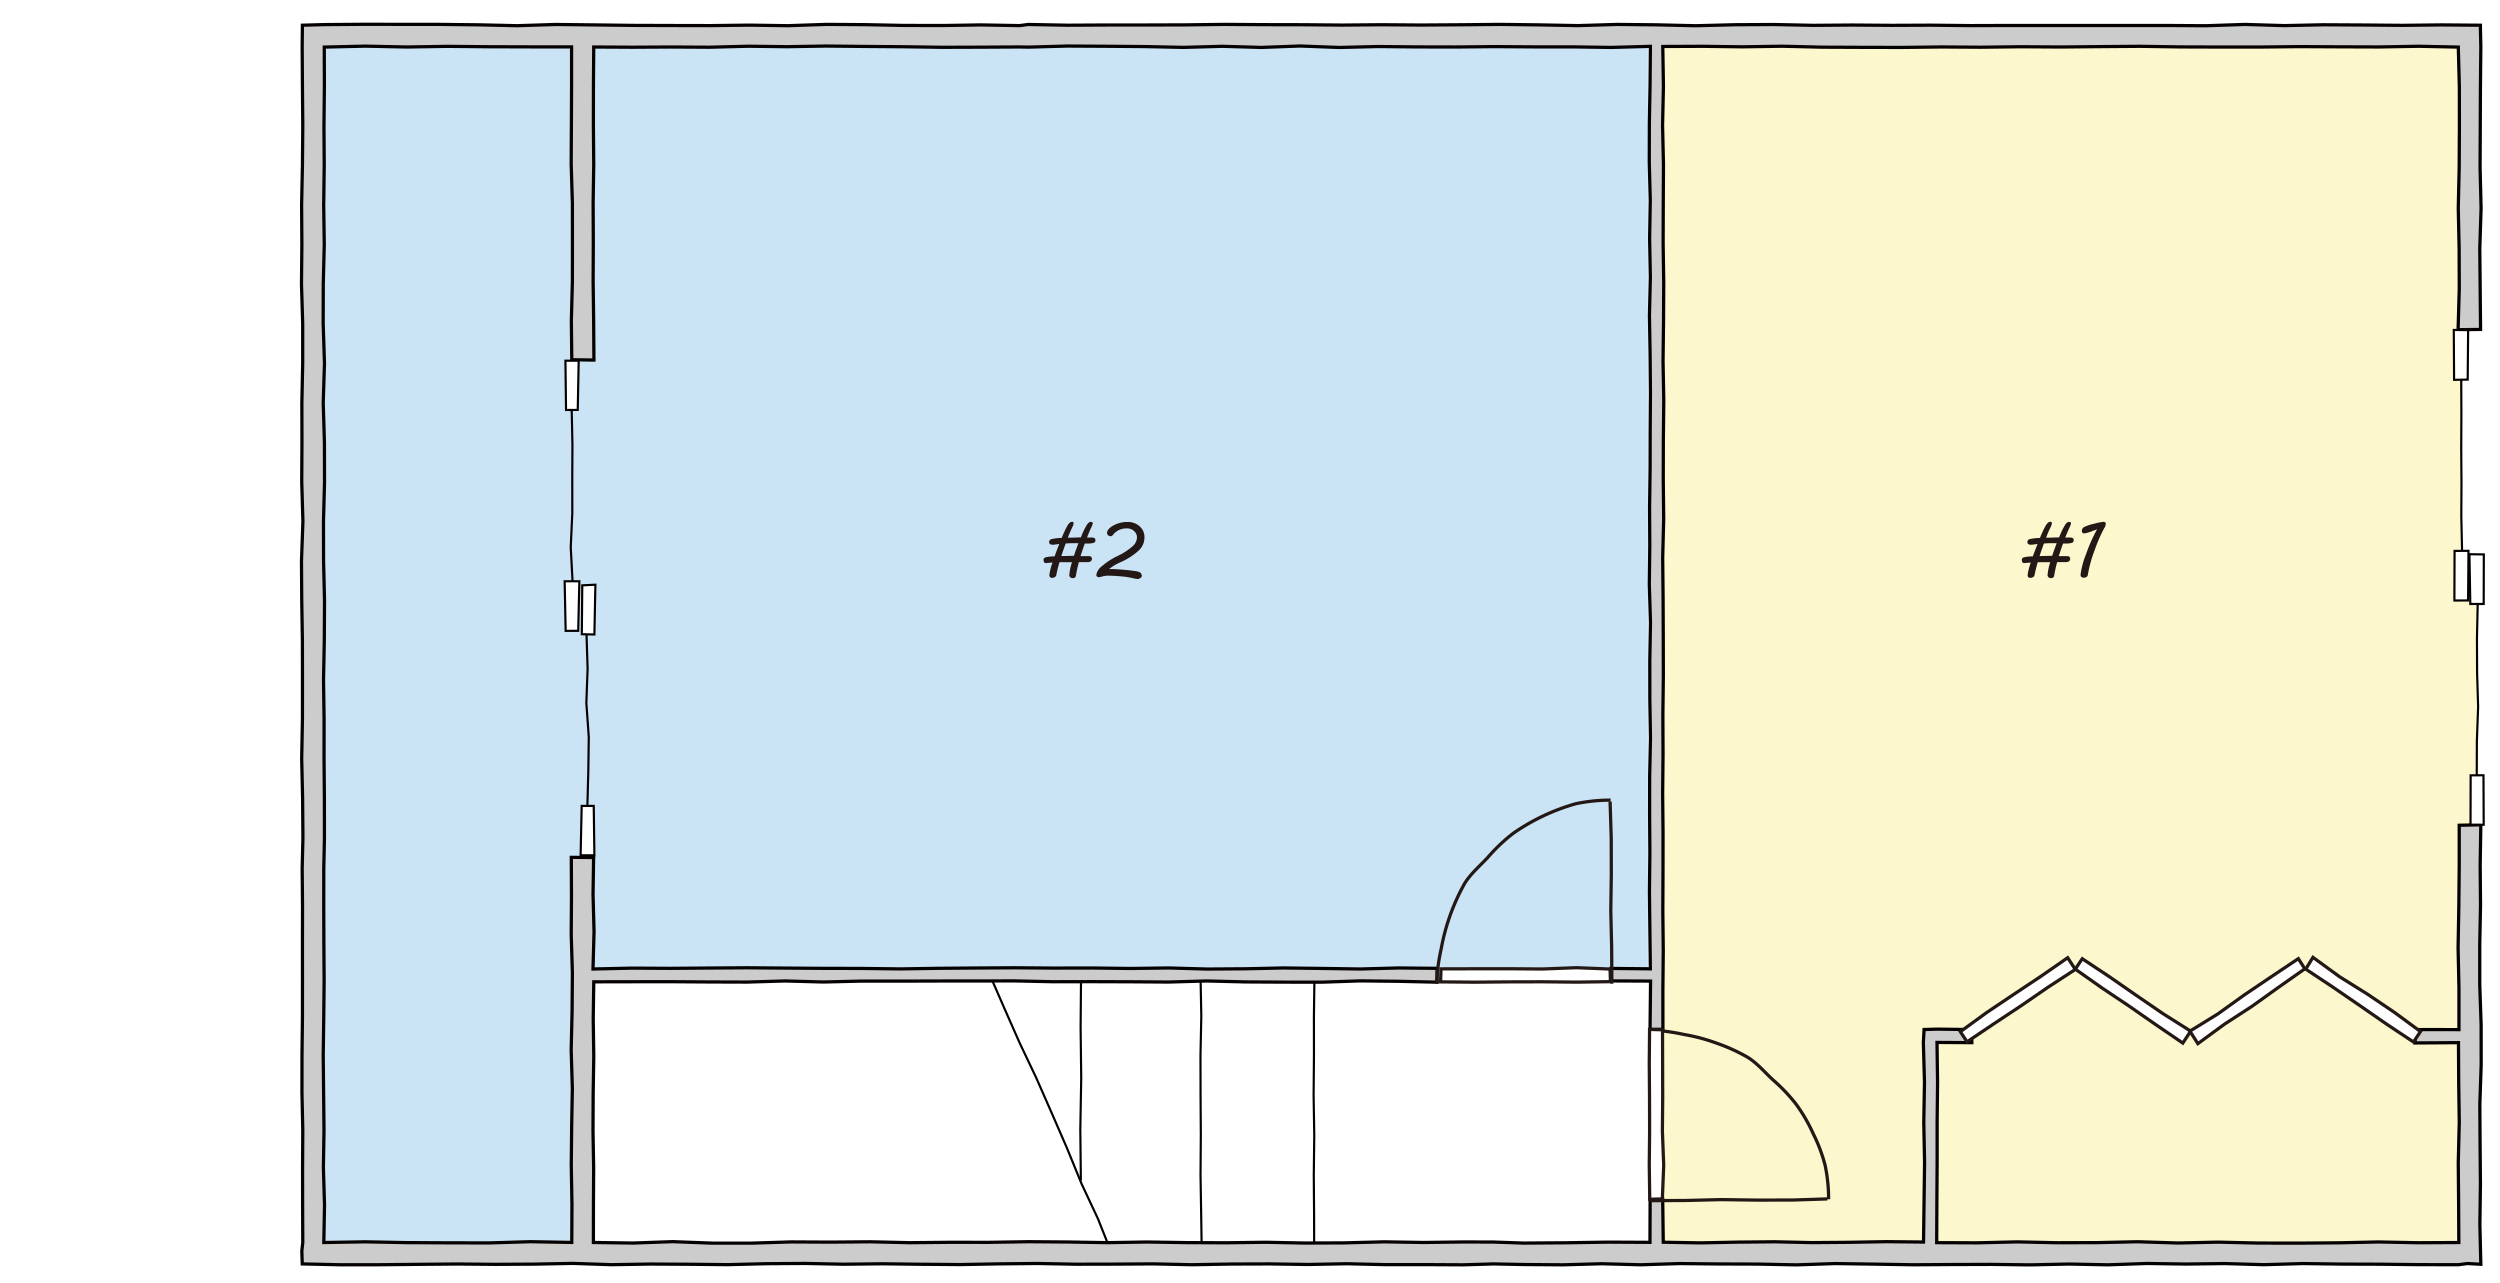 <svg xmlns="http://www.w3.org/2000/svg" viewBox="0 0 575 295"><defs><style>.cls-1{fill:#fff;}.cls-2{fill:#cae4f5;}.cls-3{fill:#fcf7cc;}.cls-4,.cls-6,.cls-7{fill:none;stroke-miterlimit:10;}.cls-4,.cls-6{stroke:#040000;}.cls-4{stroke-width:0.5px;}.cls-5{fill:#ccc;}.cls-6,.cls-7{stroke-width:0.75px;}.cls-7{stroke:#231815;}.cls-8{fill:#231815;}</style></defs><title>アセット 11</title><g id="レイヤー_2" data-name="レイヤー 2"><g id="レイヤー_3" data-name="レイヤー 3"><g id="_3F" data-name="3F"><rect class="cls-1" width="575" height="295"/><polygon class="cls-2" points="379 9.25 134 9.25 134 7.25 71 7.25 71 288.25 134 288.25 134 224.25 379 224.25 379 9.25"/><polygon class="cls-3" points="570 132.25 566 132.25 566 7.25 382 9.25 382 287.25 566 287.25 566 191.25 570 191.25 570 132.25"/><polyline class="cls-4" points="227.37 223.57 230.91 231.7 234.49 239.81 238.3 247.83 241.87 255.94 245.41 264.08 248.77 272.3 252.54 280.34 255.82 288.59"/><polyline class="cls-4" points="276.41 288.52 276.27 279.38 276.12 270.24 276.19 261.1 276.13 251.96 276.11 242.81 276.3 233.67 276.12 224.52"/><polyline class="cls-4" points="302.26 288.52 302.24 279.38 302.17 270.24 302.28 261.1 302.13 251.96 302.21 242.81 302.2 233.67 302.33 224.52"/><polyline class="cls-4" points="248.6 271.52 248.47 259.77 248.68 248.03 248.54 236.27 248.64 224.52"/><g id="壁"><polygon class="cls-5" points="236.5 5.63 234.5 5.89 225.62 5.73 216.73 5.87 207.84 5.85 198.96 5.67 190.07 5.61 181.18 5.91 172.29 5.78 163.41 5.89 154.51 5.87 145.63 5.84 136.74 5.73 127.85 5.63 118.96 5.91 110.08 5.71 101.18 5.61 92.29 5.6 83.4 5.59 74.5 5.66 69.55 5.8 69.5 10.75 69.56 19.84 69.64 28.94 69.56 38.04 69.37 47.14 69.43 56.23 69.34 65.33 69.62 74.43 69.62 83.53 69.43 92.63 69.45 101.73 69.4 110.83 69.67 119.93 69.34 129.03 69.4 138.13 69.55 147.23 69.57 156.33 69.56 165.43 69.39 174.53 69.6 183.64 69.67 192.75 69.5 199.75 69.58 208.35 69.56 216.95 69.57 225.54 69.56 234.14 69.46 242.74 69.45 251.34 69.64 259.94 69.59 268.54 69.6 277.14 69.64 285.75 69.42 287.75 69.52 290.7 78.4 290.9 87.3 290.89 96.2 290.8 105.09 290.72 113.99 290.8 122.89 290.75 131.79 290.58 140.69 290.88 149.58 290.73 158.48 290.78 167.37 290.87 176.27 290.65 185.17 290.59 194.07 290.77 202.97 290.67 211.87 290.78 220.77 290.85 229.67 290.69 238.57 290.6 247.47 290.77 256.37 290.75 265.27 290.69 274.17 290.89 283.07 290.73 291.97 290.7 300.87 290.83 309.78 290.66 318.68 290.87 327.59 290.86 336.5 290.91 343.5 290.7 350.5 290.84 359.45 290.91 368.41 290.66 377.36 290.9 386.32 290.62 395.27 290.71 404.23 290.74 413.18 290.92 422.14 290.62 431.1 290.75 440.05 290.9 449.01 290.84 457.97 290.81 466.93 290.92 475.89 290.73 484.85 290.91 493.81 290.6 502.77 290.73 511.72 290.62 520.68 290.88 529.64 290.62 538.61 290.74 547.57 290.77 556.53 290.87 565.5 290.88 567.5 290.61 570.59 290.78 570.37 281.57 570.5 272.39 570.42 263.21 570.36 254.03 570.67 244.85 570.66 235.67 570.34 226.49 570.34 217.31 570.52 208.13 570.44 198.94 570.59 189.7 565.62 189.81 565.62 199.15 565.53 208.55 565.36 217.94 565.56 227.35 565.56 236.81 555.51 236.8 555.46 239.88 565.45 239.81 565.5 248.95 565.63 258.15 565.4 267.34 565.48 276.55 565.53 285.78 556.27 285.83 547.04 285.65 537.81 285.85 528.58 285.92 519.35 285.9 510.13 285.69 500.9 285.89 491.67 285.6 482.44 285.8 473.2 285.83 463.97 285.63 454.74 285.85 445.44 285.81 445.48 276.55 445.54 267.35 445.54 258.16 445.64 248.95 445.51 239.76 453.52 239.81 453.48 236.8 445.5 236.7 442.54 236.79 442.37 239.75 442.63 248.95 442.47 258.15 442.65 267.34 442.53 276.55 442.41 285.67 433.93 285.58 425.37 285.73 416.8 285.8 408.22 285.61 399.65 285.69 391.08 285.86 382.55 285.71 382.42 275.77 379.53 275.76 379.49 285.74 369.84 285.69 360.17 285.84 350.5 285.91 343.5 285.67 336.5 285.65 327.42 285.77 318.33 285.62 309.24 285.86 300.15 285.9 291.07 285.72 281.98 285.84 272.89 285.8 263.8 285.66 254.71 285.81 245.62 285.66 236.53 285.59 227.44 285.74 218.34 285.73 209.25 285.82 200.16 285.61 191.07 285.69 181.98 285.64 172.89 285.92 163.79 285.92 154.7 285.58 145.6 285.9 136.48 285.77 136.49 277.18 136.54 268.62 136.39 260.05 136.43 251.47 136.57 242.9 136.44 234.33 136.57 225.82 145.31 225.8 154.13 225.79 162.94 225.85 171.76 225.88 180.57 225.62 189.39 225.86 198.2 225.65 207.02 225.66 215.84 225.63 224.66 225.62 233.47 225.61 242.29 225.8 251.11 225.78 259.93 225.81 268.75 225.87 277.57 225.62 286.38 225.84 295.2 225.89 304.03 225.9 312.85 225.6 321.67 225.7 330.55 225.9 330.51 222.72 321.69 222.63 312.87 222.87 304.06 222.74 295.24 222.63 286.43 222.82 277.61 222.88 268.8 222.63 259.98 222.75 251.16 222.64 242.34 222.66 233.53 222.59 224.71 222.64 215.89 222.71 207.07 222.85 198.25 222.74 189.43 222.72 180.62 222.66 171.79 222.59 162.97 222.65 154.15 222.72 145.33 222.67 136.39 222.87 136.63 214.25 136.4 205.75 136.53 197.23 131.4 197.19 131.44 206.1 131.38 214.95 131.65 223.79 131.58 232.64 131.37 241.49 131.64 250.34 131.48 259.19 131.39 268.04 131.55 276.89 131.51 285.76 122 285.59 112.51 285.87 103.01 285.85 93.51 285.8 84 285.62 74.48 285.78 74.64 277.15 74.38 268.55 74.52 259.96 74.43 251.36 74.34 242.76 74.46 234.16 74.55 225.56 74.49 216.96 74.46 208.35 74.47 199.75 74.62 192.75 74.61 183.66 74.53 174.56 74.54 165.46 74.41 156.36 74.59 147.27 74.64 138.17 74.42 129.07 74.4 119.97 74.64 110.87 74.62 101.77 74.34 92.67 74.63 83.57 74.33 74.47 74.35 65.37 74.58 56.27 74.45 47.17 74.57 38.07 74.51 28.97 74.61 19.86 74.58 10.83 84 10.61 93.49 10.81 102.99 10.66 112.49 10.75 122 10.78 131.46 10.79 131.46 19.75 131.42 28.74 131.37 37.74 131.65 46.74 131.66 55.74 131.65 64.74 131.41 73.75 131.51 82.74 136.6 82.81 136.54 73.75 136.42 64.76 136.46 55.76 136.42 46.76 136.56 37.76 136.48 28.76 136.49 19.75 136.56 10.81 145.41 10.86 154.32 10.81 163.22 10.86 172.13 10.63 181.03 10.74 189.94 10.59 198.85 10.68 207.76 10.75 216.67 10.88 225.59 10.85 234.5 10.8 236.5 10.84 245.43 10.59 254.37 10.64 263.31 10.71 272.24 10.9 281.18 10.65 290.11 10.91 299.05 10.58 307.99 10.92 316.92 10.7 325.86 10.79 334.79 10.81 343.73 10.72 352.67 10.78 361.61 10.78 370.56 10.91 379.59 10.66 379.51 19.58 379.35 28.41 379.33 37.24 379.56 46.07 379.41 54.9 379.58 63.73 379.37 72.56 379.52 81.39 379.6 90.22 379.54 99.05 379.52 107.89 379.4 116.72 379.45 125.55 379.34 134.39 379.61 143.22 379.45 152.06 379.46 160.89 379.61 169.72 379.42 178.56 379.41 187.39 379.47 196.23 379.37 205.07 379.47 213.91 379.58 222.83 370.5 222.74 370.55 225.61 379.63 225.65 379.51 236.75 382.47 236.74 382.46 227.71 382.55 218.67 382.45 209.63 382.49 200.6 382.5 191.56 382.41 182.53 382.5 173.49 382.46 164.46 382.57 155.41 382.55 146.38 382.51 137.34 382.42 128.3 382.65 119.26 382.55 110.22 382.57 101.18 382.67 92.14 382.5 83.09 382.61 74.06 382.66 65.02 382.52 55.98 382.55 46.93 382.6 37.89 382.39 28.85 382.59 19.8 382.44 10.69 391.64 10.65 400.79 10.77 409.94 10.63 419.09 10.85 428.23 10.89 437.38 10.91 446.53 10.8 455.68 10.86 464.83 10.75 473.98 10.81 483.13 10.72 492.28 10.65 501.43 10.79 510.58 10.82 519.73 10.82 528.88 10.72 538.03 10.77 547.18 10.8 556.34 10.64 565.41 10.83 565.65 20.03 565.66 29.31 565.61 38.6 565.4 47.88 565.6 57.17 565.63 66.46 565.36 75.83 570.53 75.77 570.44 66.47 570.35 57.19 570.65 47.9 570.42 38.62 570.46 29.33 570.5 20.04 570.59 10.75 570.5 6.75 570.49 5.8 561.47 5.73 552.45 5.83 543.42 5.75 534.4 5.7 525.38 5.89 516.35 5.62 507.32 5.92 498.3 5.86 489.27 5.86 480.24 5.86 471.22 5.86 462.19 5.86 453.17 5.89 444.14 5.79 435.11 5.83 426.09 5.76 417.07 5.83 408.04 5.64 399.02 5.69 390 5.92 380.97 5.71 371.94 5.62 362.92 5.89 353.89 5.72 344.86 5.61 335.83 5.7 326.81 5.76 317.77 5.69 308.75 5.77 299.72 5.69 290.69 5.67 281.67 5.61 272.63 5.72 263.6 5.75 254.57 5.75 245.54 5.8 236.5 5.63"/><polygon class="cls-6" points="236.5 5.63 234.5 5.89 225.62 5.73 216.73 5.87 207.84 5.85 198.96 5.67 190.07 5.61 181.18 5.91 172.29 5.78 163.41 5.89 154.51 5.87 145.63 5.84 136.74 5.73 127.85 5.63 118.96 5.91 110.08 5.71 101.18 5.61 92.29 5.6 83.4 5.59 74.5 5.66 69.55 5.8 69.5 10.75 69.56 19.84 69.64 28.94 69.56 38.04 69.37 47.14 69.43 56.23 69.34 65.33 69.62 74.43 69.62 83.53 69.43 92.63 69.45 101.73 69.4 110.83 69.67 119.93 69.34 129.03 69.4 138.13 69.55 147.23 69.57 156.33 69.56 165.43 69.39 174.53 69.6 183.64 69.67 192.75 69.5 199.75 69.58 208.35 69.56 216.95 69.57 225.54 69.56 234.14 69.46 242.74 69.45 251.34 69.64 259.94 69.59 268.54 69.6 277.14 69.64 285.75 69.42 287.75 69.52 290.7 78.4 290.9 87.3 290.89 96.2 290.8 105.09 290.72 113.99 290.8 122.89 290.75 131.79 290.58 140.69 290.88 149.58 290.73 158.48 290.78 167.37 290.87 176.27 290.65 185.17 290.59 194.07 290.77 202.97 290.67 211.87 290.78 220.77 290.85 229.67 290.69 238.57 290.6 247.47 290.77 256.37 290.75 265.27 290.69 274.17 290.89 283.07 290.73 291.97 290.7 300.87 290.83 309.78 290.66 318.68 290.87 327.59 290.86 336.5 290.91 343.5 290.7 350.5 290.84 359.45 290.91 368.41 290.66 377.36 290.9 386.32 290.62 395.27 290.71 404.23 290.74 413.18 290.92 422.14 290.62 431.1 290.75 440.05 290.9 449.01 290.84 457.97 290.81 466.93 290.92 475.89 290.73 484.85 290.91 493.81 290.6 502.77 290.73 511.72 290.62 520.68 290.88 529.64 290.62 538.61 290.74 547.57 290.77 556.53 290.87 565.5 290.88 567.5 290.61 570.59 290.78 570.37 281.57 570.5 272.39 570.42 263.21 570.36 254.03 570.67 244.85 570.66 235.67 570.34 226.49 570.34 217.31 570.52 208.13 570.44 198.94 570.59 189.7 565.62 189.81 565.62 199.15 565.53 208.55 565.36 217.94 565.56 227.35 565.56 236.81 555.51 236.8 555.46 239.88 565.45 239.81 565.5 248.95 565.63 258.15 565.4 267.34 565.48 276.55 565.53 285.78 556.27 285.83 547.04 285.65 537.81 285.85 528.58 285.92 519.35 285.9 510.13 285.69 500.9 285.89 491.67 285.6 482.44 285.8 473.2 285.83 463.97 285.63 454.74 285.85 445.44 285.81 445.48 276.55 445.54 267.35 445.54 258.16 445.64 248.95 445.51 239.76 453.52 239.81 453.48 236.8 445.5 236.7 442.54 236.79 442.37 239.75 442.63 248.95 442.47 258.15 442.65 267.34 442.53 276.55 442.41 285.67 433.93 285.58 425.37 285.73 416.8 285.8 408.22 285.61 399.65 285.69 391.08 285.86 382.55 285.71 382.42 275.77 379.53 275.76 379.49 285.74 369.84 285.69 360.17 285.84 350.5 285.91 343.5 285.67 336.5 285.65 327.42 285.77 318.33 285.62 309.24 285.86 300.15 285.9 291.07 285.72 281.98 285.84 272.89 285.8 263.8 285.66 254.71 285.81 245.62 285.66 236.53 285.59 227.44 285.74 218.34 285.73 209.25 285.82 200.16 285.61 191.07 285.69 181.98 285.64 172.89 285.92 163.79 285.92 154.7 285.58 145.6 285.9 136.48 285.77 136.49 277.18 136.54 268.62 136.39 260.05 136.43 251.47 136.57 242.9 136.44 234.33 136.57 225.82 145.31 225.8 154.13 225.79 162.94 225.85 171.76 225.88 180.57 225.62 189.39 225.86 198.2 225.65 207.02 225.66 215.84 225.63 224.66 225.62 233.47 225.61 242.29 225.8 251.11 225.78 259.93 225.81 268.75 225.87 277.57 225.62 286.38 225.84 295.2 225.89 304.03 225.9 312.85 225.6 321.67 225.7 330.55 225.9 330.51 222.72 321.69 222.63 312.87 222.87 304.06 222.74 295.24 222.63 286.43 222.82 277.61 222.88 268.8 222.63 259.98 222.75 251.16 222.64 242.34 222.66 233.53 222.59 224.71 222.64 215.89 222.71 207.07 222.85 198.25 222.74 189.43 222.72 180.62 222.66 171.79 222.59 162.97 222.65 154.15 222.72 145.33 222.67 136.39 222.87 136.63 214.25 136.4 205.75 136.53 197.23 131.4 197.19 131.44 206.1 131.38 214.95 131.65 223.79 131.58 232.64 131.37 241.49 131.64 250.34 131.48 259.19 131.39 268.04 131.55 276.89 131.51 285.76 122 285.59 112.51 285.87 103.01 285.85 93.51 285.8 84 285.62 74.48 285.78 74.64 277.15 74.38 268.55 74.52 259.96 74.43 251.36 74.34 242.76 74.46 234.16 74.55 225.56 74.49 216.96 74.46 208.35 74.47 199.75 74.62 192.75 74.61 183.66 74.53 174.56 74.54 165.46 74.41 156.36 74.59 147.27 74.64 138.17 74.42 129.07 74.4 119.97 74.64 110.87 74.62 101.77 74.34 92.67 74.63 83.57 74.33 74.47 74.35 65.37 74.58 56.27 74.45 47.17 74.57 38.07 74.51 28.97 74.61 19.86 74.58 10.83 84 10.61 93.49 10.81 102.99 10.66 112.49 10.75 122 10.78 131.46 10.79 131.46 19.75 131.42 28.74 131.37 37.74 131.65 46.74 131.66 55.74 131.65 64.74 131.41 73.75 131.51 82.74 136.6 82.81 136.54 73.75 136.42 64.76 136.46 55.76 136.42 46.76 136.56 37.76 136.48 28.76 136.49 19.75 136.56 10.81 145.41 10.86 154.32 10.81 163.22 10.86 172.13 10.63 181.03 10.74 189.94 10.59 198.85 10.68 207.76 10.75 216.67 10.88 225.59 10.85 234.5 10.8 236.5 10.84 245.43 10.59 254.37 10.64 263.31 10.71 272.24 10.9 281.18 10.65 290.11 10.91 299.05 10.58 307.99 10.92 316.92 10.7 325.86 10.79 334.79 10.81 343.73 10.72 352.67 10.78 361.61 10.78 370.56 10.91 379.59 10.66 379.51 19.58 379.35 28.41 379.33 37.24 379.56 46.07 379.41 54.9 379.58 63.73 379.37 72.56 379.52 81.39 379.6 90.22 379.54 99.05 379.52 107.89 379.4 116.72 379.45 125.55 379.34 134.39 379.61 143.22 379.45 152.06 379.46 160.89 379.61 169.72 379.42 178.56 379.41 187.39 379.47 196.23 379.37 205.07 379.47 213.91 379.58 222.83 370.5 222.74 370.55 225.61 379.63 225.65 379.51 236.75 382.47 236.74 382.46 227.71 382.55 218.67 382.45 209.63 382.49 200.6 382.5 191.56 382.41 182.53 382.5 173.49 382.46 164.46 382.57 155.41 382.55 146.38 382.51 137.34 382.42 128.3 382.65 119.26 382.55 110.22 382.57 101.18 382.67 92.14 382.5 83.09 382.61 74.06 382.66 65.02 382.52 55.98 382.55 46.93 382.6 37.89 382.39 28.85 382.59 19.8 382.44 10.69 391.64 10.65 400.79 10.77 409.94 10.63 419.09 10.85 428.23 10.89 437.38 10.91 446.53 10.8 455.68 10.86 464.83 10.75 473.98 10.81 483.13 10.72 492.28 10.65 501.43 10.79 510.58 10.82 519.73 10.82 528.88 10.72 538.03 10.77 547.18 10.8 556.34 10.64 565.41 10.83 565.65 20.03 565.66 29.31 565.61 38.6 565.4 47.88 565.6 57.17 565.63 66.46 565.36 75.83 570.53 75.77 570.44 66.47 570.35 57.19 570.65 47.9 570.42 38.62 570.46 29.33 570.5 20.04 570.59 10.75 570.5 6.75 570.49 5.8 561.47 5.73 552.45 5.83 543.42 5.75 534.4 5.7 525.38 5.89 516.35 5.62 507.32 5.92 498.3 5.86 489.27 5.86 480.24 5.86 471.22 5.86 462.19 5.86 453.17 5.89 444.14 5.79 435.11 5.83 426.09 5.76 417.07 5.83 408.04 5.64 399.02 5.69 390 5.92 380.97 5.71 371.94 5.62 362.92 5.89 353.89 5.72 344.86 5.61 335.83 5.7 326.81 5.76 317.77 5.69 308.75 5.77 299.72 5.69 290.69 5.67 281.67 5.61 272.63 5.72 263.6 5.75 254.57 5.75 245.54 5.8 236.5 5.63"/></g><polygon class="cls-1" points="571.2 178.31 571.25 189.69 568.22 189.67 568.25 178.33 571.2 178.31"/><polygon class="cls-4" points="571.2 178.31 571.25 189.69 568.22 189.67 568.25 178.33 571.2 178.31"/><polygon class="cls-1" points="571.28 127.52 571.25 138.91 568.17 138.91 567.97 127.47 571.28 127.52"/><polygon class="cls-4" points="571.28 127.52 571.25 138.91 568.17 138.91 567.97 127.47 571.28 127.52"/><polyline class="cls-4" points="569.65 178.31 569.68 170.43 569.97 162.55 569.73 154.67 569.7 146.78 569.87 138.9"/><polygon class="cls-1" points="567.75 126.69 567.66 138.1 564.51 138.12 564.55 126.71 567.75 126.69"/><polygon class="cls-4" points="567.75 126.69 567.66 138.1 564.51 138.12 564.55 126.71 567.75 126.69"/><polygon class="cls-1" points="567.67 75.93 567.57 87.31 564.44 87.36 564.37 75.89 567.67 75.93"/><polygon class="cls-4" points="567.67 75.93 567.57 87.31 564.44 87.36 564.37 75.89 567.67 75.93"/><polyline class="cls-4" points="566.28 126.73 566.1 118.85 566.14 110.96 566.08 103.09 566.12 95.2 566.08 87.31"/><polygon class="cls-1" points="136.56 185.36 136.71 196.71 133.54 196.72 133.79 185.36 136.56 185.36"/><polygon class="cls-4" points="136.56 185.36 136.71 196.71 133.54 196.72 133.79 185.36 136.56 185.36"/><polygon class="cls-1" points="136.94 134.48 136.71 145.93 133.82 145.87 133.92 134.63 136.94 134.48"/><polygon class="cls-4" points="136.94 134.48 136.71 145.93 133.82 145.87 133.92 134.63 136.94 134.48"/><polyline class="cls-4" points="135.1 185.33 135.31 177.45 135.42 169.56 134.86 161.69 135.15 153.8 134.9 145.92"/><polygon class="cls-1" points="133.25 133.69 132.99 145.09 130.1 145.1 129.87 133.69 133.25 133.69"/><polygon class="cls-4" points="133.25 133.69 132.99 145.09 130.1 145.1 129.87 133.69 133.25 133.69"/><polygon class="cls-1" points="133.1 82.96 132.88 94.28 130.19 94.3 130.05 82.96 133.1 82.96"/><polygon class="cls-4" points="133.1 82.96 132.88 94.28 130.19 94.3 130.05 82.96 133.1 82.96"/><polyline class="cls-4" points="131.69 133.75 131.27 125.86 131.63 117.98 131.62 110.1 131.66 102.21 131.49 94.33"/><polyline class="cls-7" points="379.55 276.15 387.7 276.11 395.85 275.91 403.99 276.02 412.14 276.01 420.3 275.75"/><path class="cls-7" d="M379.55,236.93a43,43,0,0,1,7.75,1,42.43,42.43,0,0,1,7.52,2,41.47,41.47,0,0,1,7.13,3.24c2.23,1.37,3.93,3.45,5.83,5.2a39.37,39.37,0,0,1,5.34,5.62,37.83,37.83,0,0,1,3.9,6.72,36.87,36.87,0,0,1,2.76,7.32,37.87,37.87,0,0,1,.8,7.8"/><polygon class="cls-1" points="382.34 275.75 379.44 275.83 379.33 268.01 379.41 260.21 379.39 252.41 379.33 244.61 379.4 236.77 382.38 236.85 382.4 244.6 382.42 252.4 382.35 260.2 382.65 268 382.34 275.75"/><polygon class="cls-7" points="382.34 275.75 379.44 275.83 379.33 268.01 379.41 260.21 379.39 252.41 379.33 244.61 379.4 236.77 382.38 236.85 382.4 244.6 382.42 252.4 382.35 260.2 382.65 268 382.34 275.75"/><polyline class="cls-7" points="370.73 226.25 370.68 217.87 370.48 209.49 370.6 201.12 370.58 192.73 370.32 184.35"/><path class="cls-7" d="M330.41,226.25a44.46,44.46,0,0,1,1.06-8,48.52,48.52,0,0,1,5.4-15.06c1.42-2.29,3.54-4.05,5.34-6a40.48,40.48,0,0,1,5.78-5.49,47.92,47.92,0,0,1,14.44-6.84,38.63,38.63,0,0,1,8-.83"/><polygon class="cls-1" points="370.32 222.88 370.4 225.78 362.58 225.89 354.78 225.81 346.99 225.83 339.18 225.9 331.34 225.83 331.43 222.84 339.18 222.82 346.98 222.81 354.77 222.87 362.58 222.57 370.32 222.88"/><polygon class="cls-7" points="370.32 222.88 370.4 225.78 362.58 225.89 354.78 225.81 346.99 225.83 339.18 225.9 331.34 225.83 331.43 222.84 339.18 222.82 346.98 222.81 354.77 222.87 362.58 222.57 370.32 222.88"/><polygon class="cls-1" points="450.88 237.29 452.42 239.62 458.59 235.47 464.84 231.33 471.02 227.08 477.32 222.97 475.57 220.28 469.38 224.57 463.14 228.72 456.91 232.9 450.88 237.29"/><polygon class="cls-7" points="450.88 237.29 452.42 239.62 458.59 235.47 464.84 231.33 471.02 227.08 477.32 222.97 475.57 220.28 469.38 224.57 463.14 228.72 456.91 232.9 450.88 237.29"/><polygon class="cls-1" points="503.85 237.16 502.05 239.91 495.82 235.66 489.66 231.38 483.43 227.21 477.31 222.9 478.92 220.51 485.12 224.62 491.28 228.89 497.47 233.13 503.85 237.16"/><polygon class="cls-7" points="503.85 237.16 502.05 239.91 495.82 235.66 489.66 231.38 483.43 227.21 477.31 222.9 478.92 220.51 485.12 224.62 491.28 228.89 497.47 233.13 503.85 237.16"/><polygon class="cls-1" points="503.68 237.16 505.51 240.04 511.64 235.55 517.93 231.47 524.03 227.1 530.11 222.83 528.62 220.49 522.42 224.63 516.21 228.82 510.11 233.2 503.68 237.16"/><polygon class="cls-7" points="503.68 237.16 505.51 240.04 511.64 235.55 517.93 231.47 524.03 227.1 530.11 222.83 528.62 220.49 522.42 224.63 516.21 228.82 510.11 233.2 503.68 237.16"/><polygon class="cls-1" points="556.71 237.25 555.1 239.66 548.9 235.54 542.74 231.27 536.55 227.03 530.32 222.9 531.98 220.19 538.1 224.65 544.46 228.62 550.68 232.82 556.71 237.25"/><polygon class="cls-7" points="556.71 237.25 555.1 239.66 548.9 235.54 542.74 231.27 536.55 227.03 530.32 222.9 531.98 220.19 538.1 224.65 544.46 228.62 550.68 232.82 556.71 237.25"/><path class="cls-8" d="M468.64,125.11c-.81.12-1.31.18-1.48.18-.57,0-.86-.2-.86-.6a.69.69,0,0,1,.49-.68,10.54,10.54,0,0,1,2.4-.28,23.4,23.4,0,0,1,1.25-2.71c.39-.68.75-1,1.07-1s.41.07.41.21a1.76,1.76,0,0,1-.09.58c-.07.17-.19.46-.39.86s-.51,1.15-.84,2c1.34,0,2.35-.07,3-.07a17.07,17.07,0,0,1,1.45-3q.45-.57.78-.57c.34,0,.5.12.5.36a4.11,4.11,0,0,1-.37,1c-.26.54-.57,1.29-.95,2.24h1.15c.53,0,.79.21.79.65a.57.57,0,0,1-.43.58,4.57,4.57,0,0,1-1.37.15h-.64c-.27.7-.59,1.67-1,2.9h1.94c.46,0,.69.21.69.64s-.34.74-1,.74h-2c-.3,1.12-.52,2.14-.67,3.06a.67.67,0,0,1-.75.62.8.8,0,0,1-.56-.2.67.67,0,0,1-.22-.52,12.48,12.48,0,0,1,.62-2.94l-2.88,0c-.32,1.08-.56,2.08-.74,3a.61.61,0,0,1-.35.43,1.2,1.2,0,0,1-.58.17q-.66,0-.66-.69a15.24,15.24,0,0,1,.73-2.84l-1.55.13q-.51,0-.51-.81c0-.21.14-.38.41-.49a7.47,7.47,0,0,1,2.11-.23C468.09,126.54,468.43,125.59,468.64,125.11Zm4.46-.18c-1.36,0-2.36,0-3,.09q-.53,1.41-1,2.88l2.9-.07c.26-.78.59-1.71,1-2.79,0,0,0,0,0-.06A.43.43,0,0,1,473.1,124.93Z"/><path class="cls-8" d="M482.33,121.74l-.95.35a8.36,8.36,0,0,1-2,.59.5.5,0,0,1-.41-.16.55.55,0,0,1-.15-.38,1,1,0,0,1,.56-.93,9.84,9.84,0,0,1,2.3-.76,13.69,13.69,0,0,1,2.11-.43c.36,0,.54.17.54.5a2.16,2.16,0,0,1-.38,1,34.35,34.35,0,0,0-2.17,5,29.55,29.55,0,0,0-1.57,5.66.68.68,0,0,1-.3.51,1.07,1.07,0,0,1-.61.18c-.51,0-.77-.23-.77-.7a19,19,0,0,1,1.28-4.76A35.9,35.9,0,0,1,482.33,121.74Z"/><path class="cls-8" d="M243.64,125.11c-.81.12-1.31.18-1.48.18-.57,0-.86-.2-.86-.6a.69.69,0,0,1,.49-.68,10.54,10.54,0,0,1,2.4-.28,23.4,23.4,0,0,1,1.25-2.71c.39-.68.75-1,1.07-1s.41.07.41.21a1.76,1.76,0,0,1-.09.58c-.07.17-.19.46-.39.86s-.51,1.15-.84,2c1.34,0,2.35-.07,3-.07a17.07,17.07,0,0,1,1.45-3q.45-.57.78-.57c.34,0,.5.12.5.36a4.11,4.11,0,0,1-.37,1c-.26.54-.57,1.29-.95,2.24h1.15c.53,0,.79.21.79.65a.57.57,0,0,1-.43.58,4.57,4.57,0,0,1-1.37.15h-.64c-.27.7-.59,1.67-1,2.9h1.94c.46,0,.69.21.69.64s-.34.74-1,.74h-2c-.3,1.12-.52,2.14-.67,3.06a.67.67,0,0,1-.75.62.8.8,0,0,1-.56-.2.67.67,0,0,1-.22-.52,12.48,12.48,0,0,1,.62-2.94l-2.88,0c-.32,1.08-.56,2.08-.74,3a.61.61,0,0,1-.35.43,1.2,1.2,0,0,1-.58.17q-.66,0-.66-.69a15.24,15.24,0,0,1,.73-2.84l-1.55.13q-.51,0-.51-.81c0-.21.14-.38.41-.49a7.47,7.47,0,0,1,2.11-.23C243.09,126.54,243.43,125.59,243.64,125.11Zm4.46-.18c-1.36,0-2.36,0-3,.09q-.52,1.41-1,2.88l2.9-.07c.26-.78.59-1.71,1-2.79,0,0,0,0,0-.06A.43.43,0,0,1,248.1,124.93Z"/><path class="cls-8" d="M255.08,130.89l.84,0q.74,0,2.46.15c1.16.1,2,.2,2.64.3a3.77,3.77,0,0,1,1.12.28,1,1,0,0,1,.48.87q0,.21-.33.45a1.11,1.11,0,0,1-.62.23,5.25,5.25,0,0,1-1-.17,20.09,20.09,0,0,0-2.84-.44c-1.11-.1-2.14-.15-3.08-.15a4.69,4.69,0,0,0-1.31.2,2.22,2.22,0,0,1-.74.13.55.55,0,0,1-.38-.13.45.45,0,0,1-.17-.36,3.11,3.11,0,0,1,1.26-2,16.09,16.09,0,0,1,3.52-2.32,14.83,14.83,0,0,0,3.69-2.4,2.89,2.89,0,0,0,.89-1.9,2,2,0,0,0-.66-1.48,2.36,2.36,0,0,0-1.66-.62,4.46,4.46,0,0,0-1.69.31A4.14,4.14,0,0,0,256,123a.79.79,0,0,1-.55.34.85.85,0,0,1-.57-.23.67.67,0,0,1-.26-.51c0-.6.47-1.17,1.42-1.72a6.54,6.54,0,0,1,3.34-.82,3.94,3.94,0,0,1,2.74,1,3.29,3.29,0,0,1,1.11,2.57,4.2,4.2,0,0,1-1.2,2.88,15.45,15.45,0,0,1-4.49,2.88A11.06,11.06,0,0,0,255.08,130.89Z"/></g></g></g></svg>